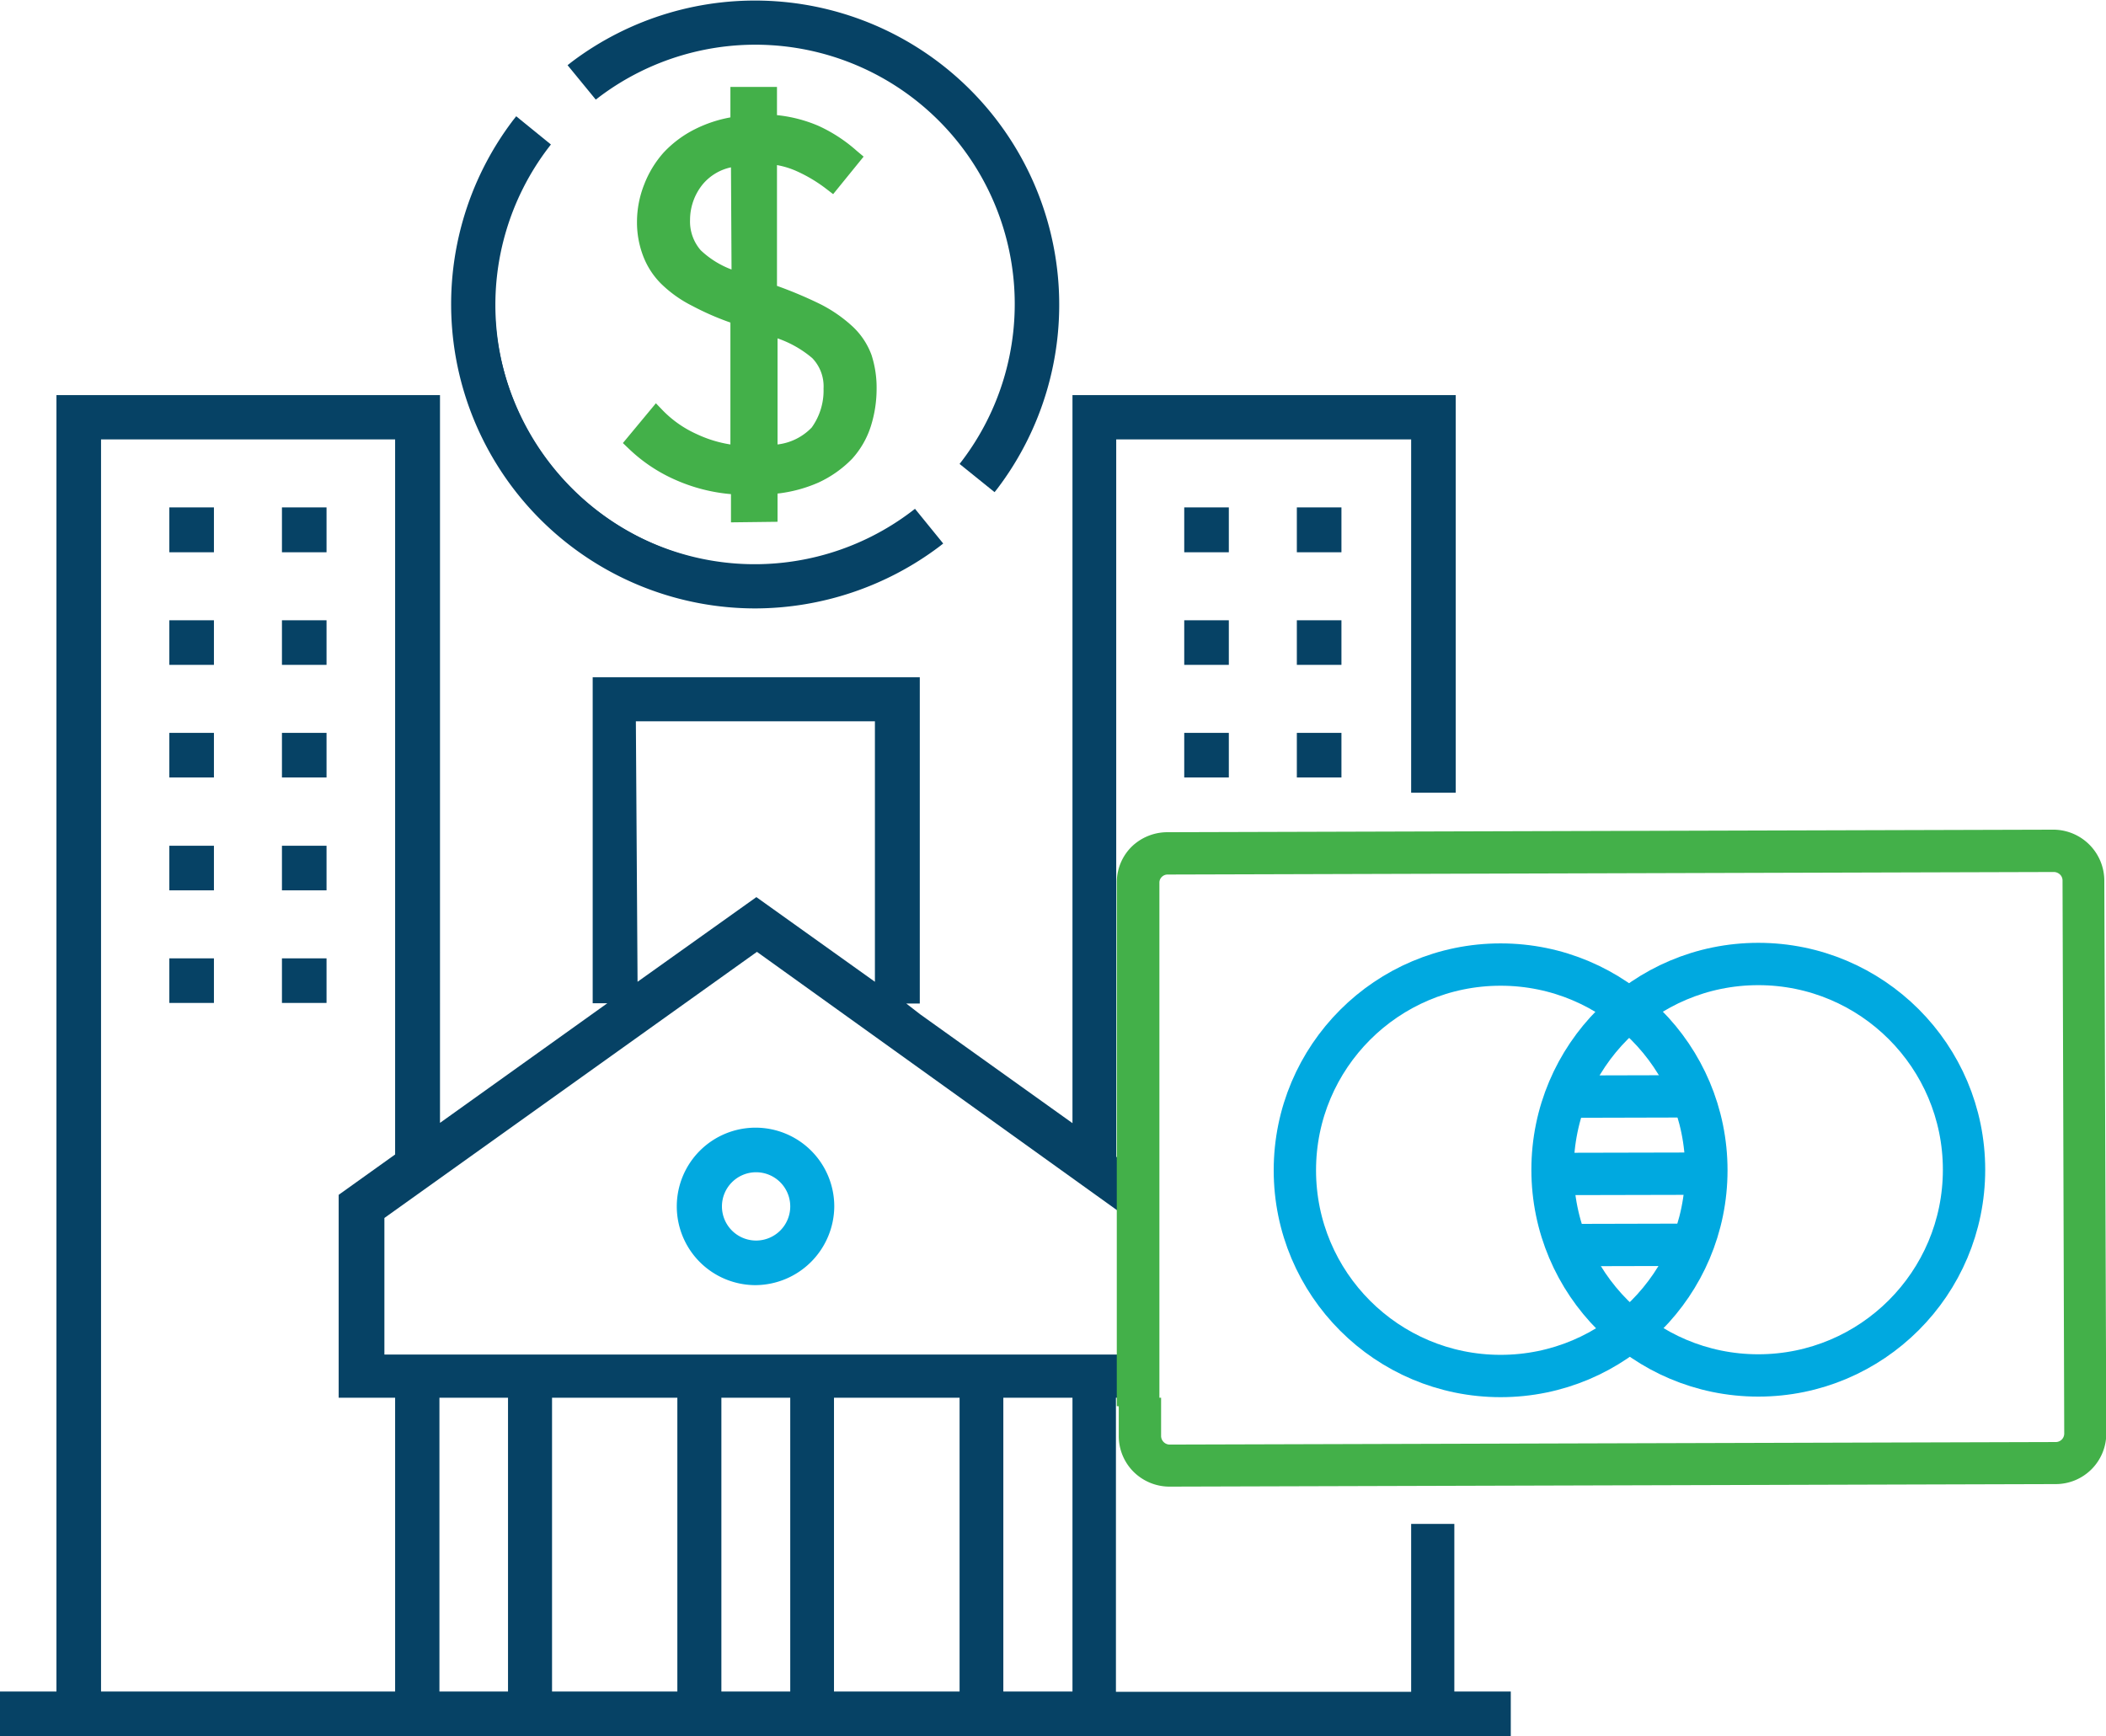 <svg xmlns="http://www.w3.org/2000/svg" width="74.62" height="61.52" viewBox="0 0 74.62 61.52"><defs><style>.cls-1{fill:#064265;}.cls-2{fill:#02a9e0;}.cls-3{fill:#43b049;}.cls-4{fill:none;stroke:#00a9e0;stroke-linecap:round;stroke-linejoin:round;stroke-width:1.5px;}</style></defs><title>1966</title><g id="Layer_2" data-name="Layer 2"><g id="Layer_1-2" data-name="Layer 1"><path class="cls-1" d="M51.53,59.94V54H50v5.95H39.54V49.53h.08V48h-26V43.16l13.2-9.43L39.6,42.9V41l-.05,0V15.57H50V28.09h1.58V14H38v25.8l-5.4-3.86-.49-.38h.48V24H21V35.55h.52l-5.93,4.24V14H2V59.94H0v1.58H53.53V59.94Zm-29-34.38H31v9.23l-4.2-3-4.21,3ZM14,59.94H3.58V15.57H14V40.91l-2,1.43v7.19h2Zm4,0H15.57V49.53H18Zm6,0H19.56V49.53H24Zm4,0H25.56V49.53H28Zm6,0H29.55V49.53H34Zm4,0H35.55V49.53H38Z"/><path class="cls-2" d="M26.77,45.54a2.79,2.79,0,1,1,2.79-2.79A2.81,2.81,0,0,1,26.77,45.54Zm0-4A1.21,1.21,0,1,0,28,42.75,1.21,1.21,0,0,0,26.77,41.54Z"/><path class="cls-2" d="M26.77,45.37a2.62,2.62,0,1,1,2.62-2.62A2.63,2.63,0,0,1,26.77,45.37Zm0-4a1.38,1.38,0,1,0,1.37,1.38A1.38,1.38,0,0,0,26.77,41.37Z"/><path class="cls-1" d="M26.77,21.56a10.78,10.78,0,0,1-8.59-17.3l.11-.14,1.23,1-.1.13A9.19,9.19,0,0,0,32.29,18.13l.13-.1,1,1.23-.14.11A10.89,10.89,0,0,1,26.77,21.56Z"/><path class="cls-1" d="M26.77,21.39a10.6,10.6,0,0,1-8.45-17l1,.79A9.36,9.36,0,0,0,32.39,18.26l.79,1A10.58,10.58,0,0,1,26.77,21.39Z"/><path class="cls-1" d="M34,16.44l.1-.13A9.19,9.19,0,0,0,21.24,3.43l-.13.1-1-1.22.14-.11A10.78,10.78,0,0,1,35.35,17.3l-.11.14Z"/><path class="cls-1" d="M34.25,16.41A9.36,9.36,0,0,0,21.14,3.3l-.79-1A10.61,10.61,0,0,1,35.21,17.2Z"/><rect class="cls-1" x="41.96" y="17.98" width="1.58" height="1.59"/><rect class="cls-1" x="42.12" y="18.15" width="1.24" height="1.24"/><rect class="cls-1" x="45.95" y="17.98" width="1.58" height="1.59"/><rect class="cls-1" x="46.12" y="18.15" width="1.24" height="1.24"/><rect class="cls-1" x="41.96" y="21.98" width="1.58" height="1.58"/><rect class="cls-1" x="42.12" y="22.15" width="1.24" height="1.24"/><rect class="cls-1" x="45.95" y="21.98" width="1.58" height="1.58"/><rect class="cls-1" x="46.12" y="22.15" width="1.24" height="1.24"/><rect class="cls-1" x="41.96" y="25.97" width="1.58" height="1.58"/><rect class="cls-1" x="42.12" y="26.14" width="1.24" height="1.24"/><rect class="cls-1" x="45.95" y="25.97" width="1.58" height="1.58"/><rect class="cls-1" x="46.12" y="26.14" width="1.24" height="1.24"/><rect class="cls-1" x="6" y="17.98" width="1.58" height="1.59"/><rect class="cls-1" x="6.17" y="18.15" width="1.24" height="1.24"/><rect class="cls-1" x="9.99" y="17.98" width="1.58" height="1.59"/><rect class="cls-1" x="10.16" y="18.15" width="1.24" height="1.24"/><rect class="cls-1" x="6" y="21.98" width="1.58" height="1.58"/><rect class="cls-1" x="6.17" y="22.15" width="1.24" height="1.24"/><rect class="cls-1" x="9.99" y="21.98" width="1.58" height="1.58"/><rect class="cls-1" x="10.16" y="22.15" width="1.24" height="1.24"/><rect class="cls-1" x="6" y="25.97" width="1.58" height="1.58"/><rect class="cls-1" x="6.17" y="26.14" width="1.24" height="1.24"/><rect class="cls-1" x="9.99" y="25.97" width="1.58" height="1.58"/><rect class="cls-1" x="10.16" y="26.14" width="1.24" height="1.24"/><rect class="cls-1" x="6" y="29.97" width="1.58" height="1.58"/><rect class="cls-1" x="6.17" y="30.14" width="1.24" height="1.24"/><rect class="cls-1" x="9.99" y="29.97" width="1.58" height="1.58"/><rect class="cls-1" x="10.16" y="30.14" width="1.24" height="1.24"/><rect class="cls-1" x="6" y="33.96" width="1.58" height="1.58"/><rect class="cls-1" x="6.17" y="34.13" width="1.24" height="1.24"/><rect class="cls-1" x="9.99" y="33.96" width="1.58" height="1.58"/><rect class="cls-1" x="10.16" y="34.13" width="1.24" height="1.24"/><path class="cls-3" d="M74.56,31.19a1.81,1.81,0,0,0-1.79-1.79l-31.41.09a1.82,1.82,0,0,0-1.27.52,1.78,1.78,0,0,0-.52,1.27l0,18.55,1.51.06,0-18.61a.28.28,0,0,1,.09-.21.29.29,0,0,1,.2-.08l31.41-.09A.32.32,0,0,1,73,31a.29.29,0,0,1,.08.2l.06,19.61a.3.3,0,0,1-.3.29l-31.41.09a.31.31,0,0,1-.29-.29V49.53h-1.5v1.36a1.79,1.79,0,0,0,.53,1.27,1.81,1.81,0,0,0,1.26.52h0l31.41-.09a1.79,1.79,0,0,0,1.79-1.79Z"/><circle class="cls-4" cx="53.17" cy="41.47" r="7.29"/><circle class="cls-4" cx="62.3" cy="41.45" r="7.29"/><line class="cls-4" x1="55.71" y1="38.86" x2="59.63" y2="38.85"/><line class="cls-4" x1="55.5" y1="41.6" x2="59.96" y2="41.59"/><line class="cls-4" x1="55.68" y1="44.12" x2="59.73" y2="44.11"/><path class="cls-3" d="M25.9,18.51v-1a6.14,6.14,0,0,1-2-.52,5.66,5.66,0,0,1-1.61-1.08l-.22-.21,1.17-1.41.26.27a3.92,3.92,0,0,0,1.18.82,4.41,4.41,0,0,0,1.2.37V11.43a9.7,9.7,0,0,1-1.35-.59,4.38,4.38,0,0,1-1.11-.79,2.79,2.79,0,0,1-.64-1,3.34,3.34,0,0,1-.21-1.21,3.61,3.61,0,0,1,.25-1.29,3.7,3.7,0,0,1,.69-1.14,3.92,3.92,0,0,1,1.13-.84,4.63,4.63,0,0,1,1.24-.41V3.08h1.65v1A5,5,0,0,1,29,4.46a5.42,5.42,0,0,1,1.35.88l.25.21L29.52,6.88l-.26-.2a5.26,5.26,0,0,0-1-.6,3,3,0,0,0-.73-.23v4.28a14.88,14.88,0,0,1,1.52.64,5,5,0,0,1,1.17.81,2.61,2.61,0,0,1,.66,1,3.76,3.76,0,0,1,.18,1.21,4.41,4.41,0,0,1-.2,1.3,3.13,3.13,0,0,1-.67,1.17A4,4,0,0,1,29,17.1a5,5,0,0,1-1.45.39v1Zm1.65-2.76a2,2,0,0,0,1.21-.6,2.24,2.24,0,0,0,.42-1.38,1.44,1.44,0,0,0-.4-1.08,3.83,3.83,0,0,0-1.23-.7ZM25.9,5.93a1.79,1.79,0,0,0-1,.6,2,2,0,0,0-.45,1.26,1.55,1.55,0,0,0,.38,1.08,3.25,3.25,0,0,0,1.09.68Z"/><path class="cls-3" d="M26.23,18.18v-1a6,6,0,0,1-2.16-.51,5.24,5.24,0,0,1-1.52-1l.72-.87a4.26,4.26,0,0,0,1.28.88,4.87,4.87,0,0,0,1.68.45V11.19a12,12,0,0,1-1.52-.64,4.48,4.48,0,0,1-1-.74,2.51,2.51,0,0,1-.57-.89,3.12,3.12,0,0,1-.18-1.09,3.15,3.15,0,0,1,.22-1.17,3.3,3.3,0,0,1,1.66-1.8,4.44,4.44,0,0,1,1.42-.42v-1h1v1a4.26,4.26,0,0,1,1.65.36,5,5,0,0,1,1.27.82l-.67.82a5.94,5.94,0,0,0-1-.64,3.17,3.17,0,0,0-1.21-.29v4.89a13.83,13.83,0,0,1,1.71.7,4.52,4.52,0,0,1,1.09.75,2.19,2.19,0,0,1,.57.87,3.25,3.25,0,0,1,.16,1.09,4.06,4.06,0,0,1-.18,1.2,2.72,2.72,0,0,1-.6,1,3.53,3.53,0,0,1-1.1.77,4.77,4.77,0,0,1-1.65.39v1ZM24.1,7.79a1.87,1.87,0,0,0,.46,1.31,4.39,4.39,0,0,0,1.67.94V5.51a2.42,2.42,0,0,0-1.61.81A2.26,2.26,0,0,0,24.1,7.79Zm5.42,6A1.75,1.75,0,0,0,29,12.45a4.81,4.81,0,0,0-1.8-.94v4.62A2.5,2.5,0,0,0,29,15.35,2.54,2.54,0,0,0,29.52,13.76Z"/></g></g></svg>